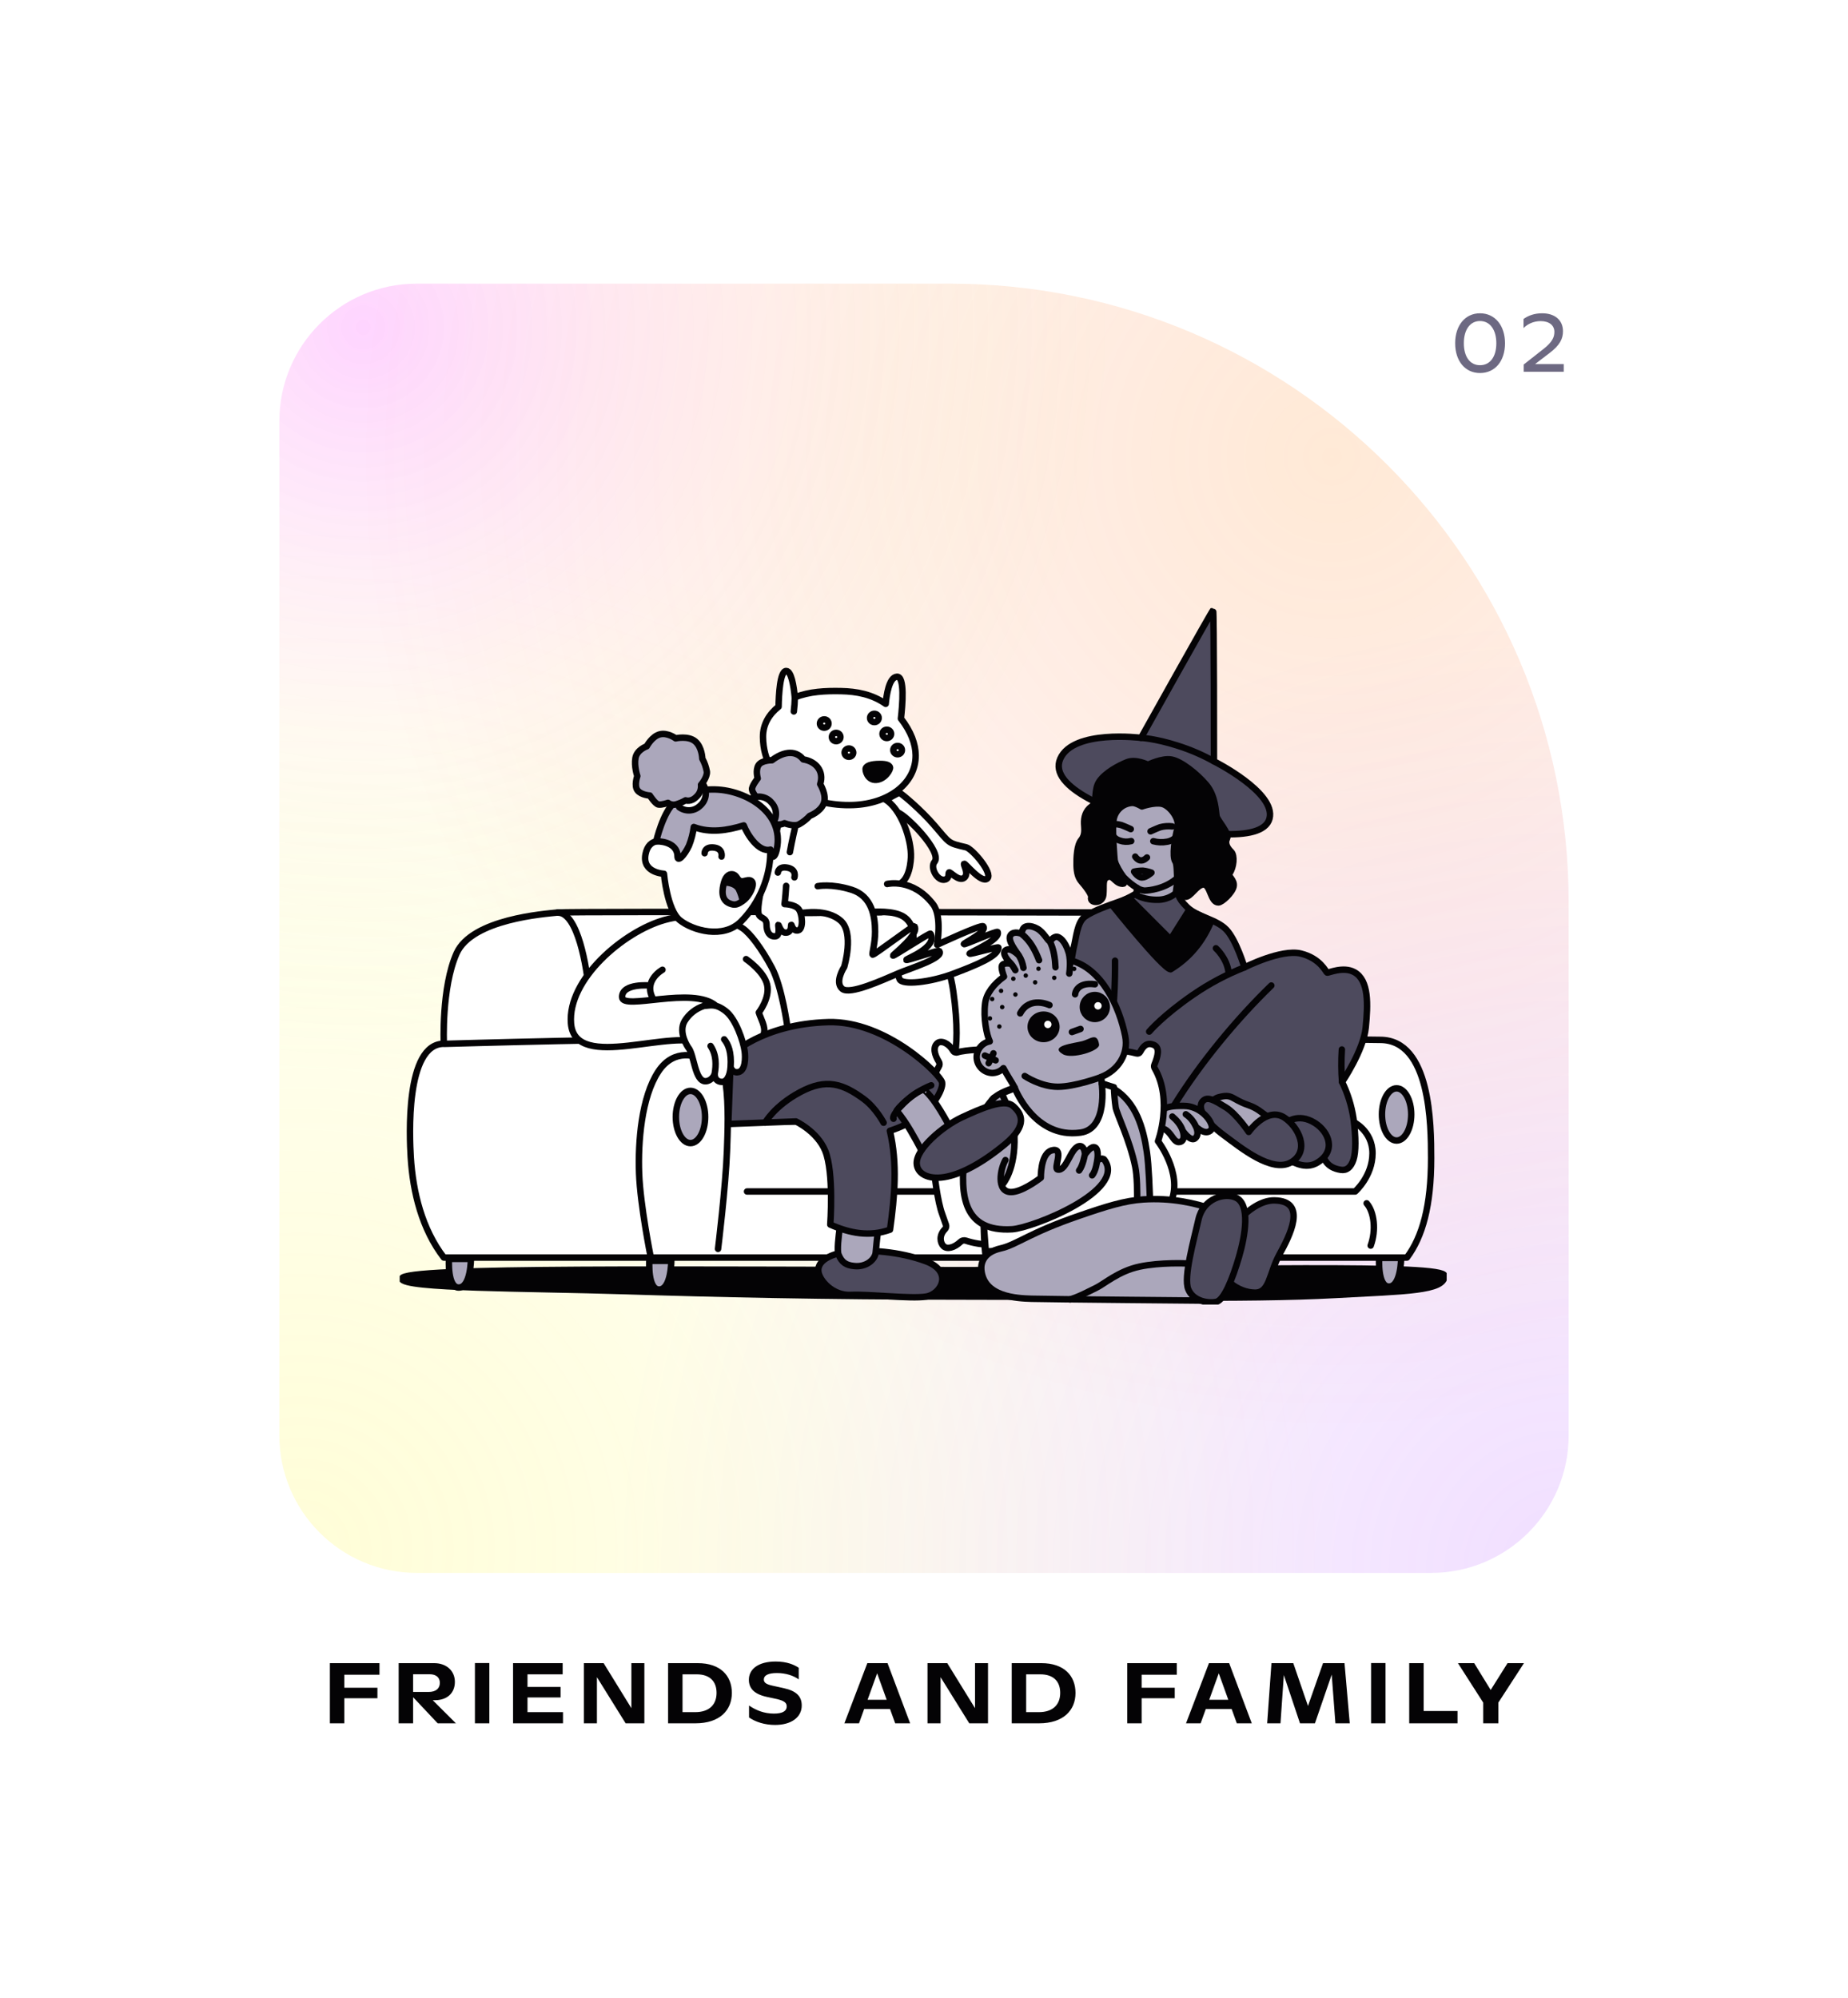 <svg width="860" height="930" viewBox="0 0 860 930" fill="none" xmlns="http://www.w3.org/2000/svg">
<g filter="url(#filter0_d_626_26129)">
<rect x="80" y="50" width="700" height="768" rx="64" fill="white"/>
<g clip-path="url(#clip0_626_26129)">
<rect x="130" y="100" width="600" height="600" fill="url(#paint0_radial_626_26129)" fill-opacity="0.2"/>
<rect x="130" y="100" width="600" height="600" fill="url(#paint1_radial_626_26129)" fill-opacity="0.2"/>
<rect x="130" y="100" width="600" height="600" fill="url(#paint2_radial_626_26129)" fill-opacity="0.2"/>
<rect x="130" y="100" width="600" height="600" fill="url(#paint3_radial_626_26129)" fill-opacity="0.2"/>
<g clip-path="url(#clip1_626_26129)">
<path d="M672.24 561.761C672.09 568.871 654.15 568.851 621.57 570.641C579.57 572.951 516.09 571.391 444.98 571.391C385.33 571.391 331.57 570.151 290.91 568.871C245.45 567.431 187.23 567.781 187 563.091C186.71 557.371 320.58 559.091 446.91 559.091C573.24 559.091 672.36 556.031 672.24 561.761Z" fill="#040305" stroke="#040305" stroke-width="3" stroke-miterlimit="10" stroke-linecap="round" stroke-linejoin="round"/>
<path d="M191.15 506.5C190.598 497.522 188.5 453.76 206.55 453.76C206.55 453.76 205.37 427.68 212.48 411.68C219.59 395.68 253.57 393.31 259.48 392.68C265.39 392.05 522.59 392.68 522.59 392.68C550.49 395.096 555.155 428.721 564.07 450.75C564.07 450.75 636.96 451.94 642.29 451.94C665.745 451.94 666 491.5 666 507.02C666 529.096 662 543.5 654.74 553.24L206.55 553.24C196.404 540.056 192.147 522.861 191.15 506.5Z" fill="white"/>
<path d="M334.16 549.2C334.16 549.2 337.72 520.2 338.31 503.57C338.9 486.94 340.68 453.2 324.68 452.02C308.68 450.84 206.55 453.8 206.55 453.8" fill="white"/>
<path d="M334.16 549.2C334.16 549.2 337.72 520.2 338.31 503.57C338.9 486.94 340.68 453.2 324.68 452.02C308.68 450.84 206.55 453.8 206.55 453.8M191.15 506.5C190.598 497.522 188.5 453.76 206.55 453.76C206.55 453.76 205.37 427.68 212.48 411.68C219.59 395.68 253.57 393.31 259.48 392.68C265.39 392.05 522.59 392.68 522.59 392.68C550.49 395.096 555.155 428.721 564.07 450.75C564.07 450.75 636.96 451.94 642.29 451.94C665.745 451.94 666 491.5 666 507.02C666 529.096 662 543.5 654.74 553.24L206.55 553.24C196.404 540.056 192.147 522.861 191.15 506.5Z" stroke="#040305" stroke-width="3" stroke-miterlimit="10" stroke-linecap="round" stroke-linejoin="round"/>
<path d="M343.24 489.9L629.46 489.9C629.46 489.9 638.72 494.05 638.72 504.72C638.72 515.39 630.65 522.5 630.65 522.5H347.65" stroke="#040305" stroke-width="3" stroke-miterlimit="10" stroke-linecap="round" stroke-linejoin="round"/>
<path d="M325.28 460.271C325.28 460.271 314.02 454.941 306.28 466.791C298.54 478.641 296.85 499.391 297.42 514.201C297.99 529.011 302.76 552.721 302.76 552.721" stroke="#040305" stroke-width="3" stroke-miterlimit="10" stroke-linecap="round" stroke-linejoin="round"/>
<path d="M306.85 568.13C301.3 568.35 302.18 554.79 302.18 554.79H312.41C312.41 554.79 312.39 567.9 306.85 568.13Z" fill="#ABA7BB" stroke="#040305" stroke-width="3" stroke-miterlimit="10" stroke-linecap="round" stroke-linejoin="round"/>
<path d="M646.49 566.751C640.93 566.981 641.82 553.421 641.82 553.421H652.04C652.04 553.421 652.04 566.531 646.49 566.751Z" fill="#ABA7BB" stroke="#040305" stroke-width="3" stroke-miterlimit="10" stroke-linecap="round" stroke-linejoin="round"/>
<path d="M213.6 567.2C208.04 567.42 208.93 553.87 208.93 553.87H219.15C219.15 553.87 219.15 566.98 213.6 567.2Z" fill="#ABA7BB" stroke="#040305" stroke-width="3" stroke-miterlimit="10" stroke-linecap="round" stroke-linejoin="round"/>
<path d="M259.5 392.72C268.98 392.42 273.13 418.79 274.02 428.87C274.91 438.95 275.57 451.09 275.57 451.09" stroke="#040305" stroke-width="3" stroke-miterlimit="10" stroke-linecap="round" stroke-linejoin="round"/>
<path d="M418.76 393.011C418.76 393.011 439.2 398.011 443.65 429.461C448.1 460.911 441.28 468.271 441.28 468.271" stroke="#040305" stroke-width="3" stroke-miterlimit="10" stroke-linecap="round" stroke-linejoin="round"/>
<path d="M636 528C639.5 532 640.5 540.5 637.87 547.68" stroke="#040305" stroke-width="3" stroke-miterlimit="10" stroke-linecap="round" stroke-linejoin="round"/>
<path d="M321.33 499.981C325.091 499.981 328.14 494.541 328.14 487.831C328.14 481.12 325.091 475.681 321.33 475.681C317.569 475.681 314.52 481.12 314.52 487.831C314.52 494.541 317.569 499.981 321.33 499.981Z" fill="#ABA7BB" stroke="#040305" stroke-width="3" stroke-miterlimit="10" stroke-linecap="round" stroke-linejoin="round"/>
<path d="M649.93 498.79C653.691 498.79 656.74 493.35 656.74 486.64C656.74 479.93 653.691 474.49 649.93 474.49C646.169 474.49 643.12 479.93 643.12 486.64C643.12 493.35 646.169 498.79 649.93 498.79Z" fill="#ABA7BB" stroke="#040305" stroke-width="3" stroke-miterlimit="10" stroke-linecap="round" stroke-linejoin="round"/>
<path d="M609.57 502.42C609.13 503.09 587.57 504.2 587.57 504.2L570.24 496.42C570.24 496.42 561.57 487.31 562.24 485.76C562.91 484.21 568.02 473.98 568.68 471.76C569.34 469.54 576.24 463.76 578.24 463.53C580.24 463.3 598.91 464.42 598.91 464.42L612.46 475.09L609.57 502.42Z" fill="#ABA7BB" stroke="#040305" stroke-width="3" stroke-miterlimit="10" stroke-linecap="round" stroke-linejoin="round"/>
<path d="M592.68 491.09C592.68 491.09 589.79 486.64 587.13 485.31C584.47 483.98 583.79 480.42 584.68 477.98" stroke="#040305" stroke-width="3" stroke-miterlimit="10" stroke-linecap="round" stroke-linejoin="round"/>
<path d="M630.24 420.421C625.04 417.571 618.07 420.921 617.57 420.641C617.07 420.371 614.46 413.991 605.35 411.761C596.24 409.531 579.13 418.201 579.13 418.201C579.13 418.201 575.36 405.521 570.7 400.641C566.04 395.761 557.37 394.871 552.48 390.201C547.59 385.531 548.33 383.311 548.33 383.311L528.11 384.201C525.702 385.658 523.144 386.852 520.48 387.761C516 389.301 508.78 391.841 505 394.501C501.22 397.161 500.92 404.201 499.59 409.311C494.042 439.313 494.286 456.109 505.81 485.981C515.37 495.091 533.09 489.781 539.15 490.201C544.922 490.533 550.708 490.533 556.48 490.201C561.15 489.971 561.07 480.301 567.15 478.641C573.62 476.881 573 479.531 580.7 482.201C590.24 485.521 586.14 489.461 609.7 494.201C618.06 495.881 610.74 510.341 623.92 512.421C626.74 512.871 628.67 511.231 629.85 507.681C631.03 504.131 631.03 497.311 629.85 488.421C628.953 482.556 627.173 476.862 624.57 471.531C624.57 471.531 634.53 456.871 635.57 446.201C636.61 435.531 637.13 424.201 630.24 420.421Z" fill="#4D4A5D" stroke="#040305" stroke-width="3" stroke-miterlimit="10" stroke-linecap="round" stroke-linejoin="round"/>
<path d="M564.93 322.29C564.93 322.29 564.98 251.92 564.53 252C564.08 252.08 531 311.38 531 311.38C531 311.38 499.49 307.38 493.43 321.08C487.37 334.78 519.69 346.53 536.65 350.97C553.61 355.41 587.55 361.07 590.78 348.97C594.01 336.87 564.93 322.29 564.93 322.29Z" fill="#4D4A5D" stroke="#040305" stroke-width="3" stroke-miterlimit="10" stroke-linecap="round" stroke-linejoin="round"/>
<path d="M585.41 497.01C592.95 502.56 604.06 514.46 612.99 509.11C621.92 503.76 618.54 494.82 611.99 490.66C603.91 485.51 598.31 490.66 598.31 490.66L585.41 497.01Z" fill="#4D4A5D" stroke="#040305" stroke-width="3" stroke-miterlimit="10" stroke-linecap="round" stroke-linejoin="round"/>
<path d="M581.11 494.79C581.11 494.79 575.56 486.46 570.4 483.29C565.24 480.12 562.07 478.13 559.89 480.29C556.32 483.86 562.07 490.81 569.61 496.36C577.15 501.91 592.02 514.22 600.95 508.86C609.88 503.5 604.13 492.19 597.58 488.03C589.49 482.9 581.11 494.79 581.11 494.79Z" fill="#4D4A5D" stroke="#040305" stroke-width="3" stroke-miterlimit="10" stroke-linecap="round" stroke-linejoin="round"/>
<path d="M551 482.666C558 482.666 563.545 488.666 563.992 492.42C564.151 493.747 562.992 494.718 561.757 494.853C559.316 495.119 556.61 492.42 556.61 492.42C556.61 492.42 558.39 495.98 556.16 497.76C553.93 499.54 550.39 494.2 550.39 494.2C551.28 496.9 551 499.5 548.5 499.5C546 499.5 545.05 494.64 541.5 493.31C537.95 491.98 540.16 484.42 540.16 484.42C544 483 545.415 482.611 551 482.666Z" fill="#ABA7BB"/>
<path d="M551.85 486.57C554 488 555.5 490 556.61 492.42Z" fill="#ABA7BB"/>
<path d="M545.57 487.61C547.493 489.243 549.5 491.5 550.39 494.2Z" fill="#ABA7BB"/>
<path d="M556.61 492.42L555.247 493.046L555.257 493.068L555.269 493.091L556.61 492.42ZM540.16 484.42L539.64 483.013L538.932 483.275L538.72 483.999L540.16 484.42ZM552.681 485.321C551.991 484.862 551.06 485.05 550.601 485.739C550.142 486.429 550.33 487.36 551.019 487.819L552.681 485.321ZM546.541 486.467C545.909 485.93 544.963 486.008 544.427 486.639C543.891 487.271 543.968 488.217 544.599 488.754L546.541 486.467ZM551 482.666L550.985 484.166L550.993 484.166H551V482.666ZM563.992 492.42L565.482 492.242L563.992 492.42ZM561.757 494.853L561.92 496.344L561.757 494.853ZM556.61 492.42C555.269 493.091 555.268 493.09 555.268 493.09C555.268 493.09 555.268 493.089 555.268 493.089C555.267 493.089 555.267 493.088 555.267 493.088C555.267 493.087 555.266 493.086 555.266 493.086C555.266 493.085 555.266 493.085 555.266 493.086C555.267 493.088 555.269 493.092 555.273 493.1C555.28 493.115 555.293 493.142 555.309 493.18C555.342 493.256 555.391 493.372 555.444 493.519C555.554 493.817 555.674 494.217 555.738 494.644C555.874 495.552 555.716 496.195 555.224 496.588L557.096 498.932C558.834 497.545 558.902 495.518 558.705 494.201C558.603 493.516 558.417 492.914 558.262 492.49C558.184 492.275 558.111 492.099 558.056 491.973C558.028 491.91 558.004 491.859 557.987 491.821C557.978 491.802 557.97 491.787 557.964 491.775C557.961 491.769 557.959 491.764 557.957 491.759C557.956 491.757 557.955 491.755 557.954 491.754C557.954 491.753 557.953 491.752 557.953 491.751C557.953 491.751 557.952 491.75 557.952 491.75C557.952 491.75 557.952 491.749 556.61 492.42ZM555.224 496.588C555.208 496.601 555.176 496.679 554.86 496.556C554.487 496.412 554.005 496.07 553.475 495.563C552.966 495.077 552.504 494.527 552.163 494.087C551.995 493.87 551.861 493.686 551.77 493.558C551.725 493.494 551.69 493.445 551.668 493.412C551.657 493.396 551.649 493.385 551.645 493.378C551.642 493.374 551.641 493.372 551.64 493.371C551.64 493.37 551.64 493.37 551.64 493.37C551.64 493.37 551.64 493.37 551.64 493.37C551.64 493.371 551.64 493.371 551.64 493.371C551.64 493.371 551.64 493.371 550.39 494.2C549.14 495.029 549.14 495.029 549.14 495.03C549.14 495.03 549.141 495.03 549.141 495.03C549.141 495.031 549.142 495.031 549.142 495.032C549.143 495.033 549.144 495.035 549.145 495.037C549.148 495.041 549.152 495.047 549.156 495.053C549.165 495.066 549.177 495.084 549.193 495.107C549.224 495.152 549.268 495.216 549.323 495.294C549.435 495.451 549.595 495.67 549.793 495.926C550.185 496.432 550.748 497.106 551.402 497.732C552.037 498.338 552.858 498.997 553.775 499.353C554.751 499.731 555.997 499.81 557.096 498.932L555.224 496.588ZM548.966 494.67C549.37 495.895 549.429 496.888 549.27 497.465C549.199 497.725 549.105 497.828 549.049 497.872C548.998 497.912 548.858 498 548.5 498V501C549.393 501 550.225 500.763 550.902 500.231C551.574 499.703 551.963 498.988 552.163 498.26C552.547 496.862 552.301 495.205 551.815 493.731L548.966 494.67ZM548.5 498C548.416 498 548.242 497.976 547.89 497.638C547.514 497.277 547.135 496.755 546.612 496.028C545.663 494.709 544.294 492.755 542.026 491.905L540.974 494.715C542.257 495.195 543.138 496.336 544.176 497.78C544.647 498.434 545.196 499.21 545.812 499.802C546.452 500.417 547.334 501 548.5 501V498ZM542.026 491.905C541.696 491.782 541.419 491.509 541.219 490.895C541.009 490.251 540.947 489.392 540.997 488.446C541.046 487.519 541.196 486.612 541.339 485.928C541.41 485.588 541.477 485.31 541.525 485.119C541.55 485.024 541.569 484.951 541.583 484.903C541.589 484.879 541.594 484.862 541.597 484.852C541.598 484.846 541.599 484.843 541.6 484.841C541.6 484.84 541.6 484.84 541.6 484.84C541.6 484.84 541.6 484.84 541.6 484.84C541.6 484.84 541.6 484.84 541.6 484.84C541.6 484.841 541.6 484.841 540.16 484.42C538.72 483.999 538.72 484 538.72 484C538.72 484 538.72 484.001 538.72 484.001C538.72 484.002 538.72 484.002 538.719 484.003C538.719 484.005 538.718 484.007 538.717 484.01C538.716 484.016 538.714 484.023 538.711 484.032C538.706 484.05 538.699 484.076 538.69 484.108C538.672 484.171 538.648 484.262 538.619 484.376C538.561 484.604 538.483 484.927 538.402 485.317C538.241 486.091 538.061 487.158 538.001 488.287C537.942 489.397 537.993 490.677 538.367 491.825C538.751 493.003 539.529 494.174 540.974 494.715L542.026 491.905ZM551.019 487.819C552.882 489.058 554.222 490.811 555.247 493.046L557.974 491.795C556.778 489.189 555.118 486.942 552.681 485.321L551.019 487.819ZM544.599 488.754C546.426 490.304 548.199 492.344 548.966 494.67L551.815 493.731C550.801 490.656 548.561 488.181 546.541 486.467L544.599 488.754ZM540.68 485.827C542.598 485.118 543.799 484.71 545.184 484.467C546.577 484.224 548.215 484.139 550.985 484.166L551.015 481.166C548.2 481.138 546.339 481.22 544.667 481.512C542.988 481.806 541.562 482.302 539.64 483.013L540.68 485.827ZM551 484.166C554.068 484.166 556.872 485.485 558.982 487.278C561.141 489.114 562.341 491.238 562.503 492.598L565.482 492.242C565.196 489.849 563.399 487.096 560.925 484.992C558.401 482.848 554.932 481.166 551 481.166V484.166ZM561.594 493.361C560.917 493.435 560.008 493.082 559.089 492.481C558.665 492.204 558.302 491.916 558.044 491.696C557.917 491.588 557.818 491.498 557.753 491.437C557.721 491.407 557.697 491.385 557.683 491.371C557.676 491.364 557.671 491.36 557.669 491.357C557.668 491.356 557.667 491.356 557.667 491.356C557.667 491.356 557.668 491.356 557.668 491.357C557.668 491.357 557.668 491.357 557.669 491.357C557.669 491.357 557.669 491.358 557.669 491.358C557.669 491.358 557.67 491.358 556.61 492.42C555.551 493.482 555.551 493.482 555.551 493.483C555.552 493.483 555.552 493.483 555.552 493.483C555.552 493.484 555.553 493.484 555.553 493.485C555.554 493.486 555.556 493.487 555.557 493.488C555.56 493.491 555.563 493.494 555.567 493.498C555.575 493.506 555.586 493.517 555.599 493.53C555.626 493.555 555.663 493.59 555.709 493.634C555.802 493.72 555.934 493.839 556.098 493.979C556.424 494.257 556.89 494.628 557.448 494.992C558.491 495.674 560.156 496.536 561.92 496.344L561.594 493.361ZM562.503 492.598C562.52 492.744 562.481 492.877 562.335 493.024C562.168 493.191 561.894 493.329 561.594 493.361L561.92 496.344C563.65 496.155 565.774 494.696 565.482 492.242L562.503 492.598Z" fill="#040305"/>
<path d="M539.48 386.72C532.61 387.02 528.78 384.5 528.78 384.5L529.18 381.27C526.891 379.855 524.788 378.158 522.92 376.22C519.258 371.432 517.081 365.674 516.66 359.66C516.05 351.58 515.24 342.89 521.1 337.44C526.96 331.99 537.46 324.71 547.76 330.17C558.06 335.63 563.11 342.89 561.7 351.78C560.712 358.66 557.765 365.11 553.21 370.36C551.754 372.003 550.132 373.491 548.37 374.8L547.16 383.69C544.997 385.508 542.301 386.572 539.48 386.72V386.72Z" fill="#ABA7BB" stroke="#040305" stroke-width="3" stroke-miterlimit="10" stroke-linecap="round" stroke-linejoin="round"/>
<path d="M531.4 343.3C531.4 343.3 537.06 341.3 540.69 342.08C544.32 342.86 549.18 348.95 547.96 353.39C546.74 357.83 545.34 366.52 546.96 368.95C548.58 371.38 546.37 384.1 551.41 385.31C553.9 385.91 556.86 379.65 560.09 379.65C563.32 379.65 563.33 387.98 566.97 387.98C568.69 387.98 573.49 383.41 574.08 380.57C574.74 377.41 571.15 375.89 572.21 374.4C574.21 371.57 574.63 366.12 573.02 364.5C571.41 362.88 569.79 360.67 571.02 358.24C572.25 355.81 566.58 349.89 566.17 347.87C565.76 345.85 565.77 338.45 561.32 333.2C556.87 327.95 549.61 322.29 545.17 321.48C540.73 320.67 534.26 323.91 534.26 323.91C534.26 323.91 528.6 321.08 524.56 322.69C520.52 324.3 514.47 327.54 511.64 331.58C508.81 335.62 510.83 341.28 508 343.3C505.17 345.32 504.37 348.41 504.5 351.38C504.6 353.55 505.17 356.49 503.15 358.92C501.13 361.35 500.92 367.11 501 370.76C501.07 373.93 501.66 376.42 503.21 378.2C504.97 380.2 508.21 384.33 507.81 385.61C507 388.44 513.06 388.84 513.46 384.4C513.86 379.96 512.92 377.31 515.27 376.22C517.86 375.02 518.71 378.64 521.74 379.22C526 380.07 519.31 373.97 518.91 370.33C518.51 366.69 517.45 353.25 518.24 349.33C518.612 347.247 519.68 345.353 521.27 343.957C522.86 342.562 524.877 341.748 526.99 341.65C528.62 341.63 531.4 343.3 531.4 343.3Z" fill="#040305" stroke="#040305" stroke-width="3" stroke-miterlimit="10" stroke-linecap="round" stroke-linejoin="round"/>
<path d="M534.79 448.09C534.79 448.09 540.98 440.72 555.2 430.94C562.667 425.798 570.695 421.524 579.13 418.2" stroke="#040305" stroke-width="3" stroke-miterlimit="10" stroke-linecap="round" stroke-linejoin="round"/>
<path d="M591.63 426.64C575.32 442.427 558.434 462.935 546.52 482.2" stroke="#040305" stroke-width="3" stroke-miterlimit="10" stroke-linecap="round" stroke-linejoin="round"/>
<path d="M624.54 471.53C624.16 466.501 624.133 461.452 624.46 456.42" stroke="#040305" stroke-width="3" stroke-miterlimit="10" stroke-linecap="round" stroke-linejoin="round"/>
<path d="M565.85 409.311C565.85 409.311 571.18 414.051 571.77 420.871" stroke="#040305" stroke-width="3" stroke-miterlimit="10" stroke-linecap="round" stroke-linejoin="round"/>
<path d="M517.85 356.2C517.85 356.2 518.02 358.25 521.15 359.2C522.845 359.802 524.681 359.879 526.42 359.42" fill="#ABA7BB"/>
<path d="M517.85 356.2C517.85 356.2 518.02 358.25 521.15 359.2C522.845 359.802 524.681 359.879 526.42 359.42" stroke="#040305" stroke-width="3" stroke-miterlimit="10" stroke-linecap="round" stroke-linejoin="round"/>
<path d="M547.42 357.43C546.255 358.673 544.705 359.487 543.02 359.74C540.924 360.124 538.768 360.035 536.71 359.48" fill="#ABA7BB"/>
<path d="M547.42 357.43C546.255 358.673 544.705 359.487 543.02 359.74C540.924 360.124 538.768 360.035 536.71 359.48" stroke="#040305" stroke-width="3" stroke-miterlimit="10" stroke-linecap="round" stroke-linejoin="round"/>
<path d="M528.3 366.66C528.44 366.81 530.51 370.3 533.76 367.06" stroke="#040305" stroke-width="3" stroke-miterlimit="10" stroke-linecap="round" stroke-linejoin="round"/>
<path d="M535.85 374.13C534.558 373.664 533.215 373.352 531.85 373.2C530.478 373.204 529.111 373.351 527.77 373.64C527.77 373.64 529.42 376.36 531.44 376.36C533.46 376.36 535.85 374.13 535.85 374.13Z" fill="#4D4A5D" stroke="#040305" stroke-width="3" stroke-miterlimit="10" stroke-linecap="round" stroke-linejoin="round"/>
<path d="M529.18 381.27C530.215 381.931 531.389 382.345 532.61 382.48C534.61 382.38 542.17 381.81 548.1 376.42" stroke="#040305" stroke-width="3" stroke-miterlimit="10" stroke-linecap="round" stroke-linejoin="round"/>
<path d="M535.44 354.88C535.44 354.88 537.73 353.8 539.88 352.99C541.724 352.5 543.645 352.365 545.54 352.59" fill="#ABA7BB"/>
<path d="M535.44 354.88C535.44 354.88 537.73 353.8 539.88 352.99C541.724 352.5 543.645 352.365 545.54 352.59" stroke="#040305" stroke-width="3" stroke-miterlimit="10" stroke-linecap="round" stroke-linejoin="round"/>
<path d="M526.22 353.85C526.22 353.85 523.93 352.77 521.77 351.96C519.928 351.476 518.012 351.34 516.12 351.56" fill="#ABA7BB"/>
<path d="M526.22 353.85C526.22 353.85 523.93 352.77 521.77 351.96C519.928 351.476 518.012 351.34 516.12 351.56" stroke="#040305" stroke-width="3" stroke-miterlimit="10" stroke-linecap="round" stroke-linejoin="round"/>
<path d="M518.9 415.09C518.9 415.09 519.17 438.56 516.5 445" stroke="#040305" stroke-width="3" stroke-miterlimit="10" stroke-linecap="round" stroke-linejoin="round"/>
<path d="M531 311.38C531 311.38 537.57 311.68 547.79 314.94C553.739 316.8 559.482 319.263 564.93 322.29" fill="#4D4A5D"/>
<path d="M531 311.38C531 311.38 537.57 311.68 547.79 314.94C553.739 316.8 559.482 319.263 564.93 322.29" stroke="#040305" stroke-width="3" stroke-miterlimit="10" stroke-linecap="round" stroke-linejoin="round"/>
<path d="M544.74 419.09C541.18 418.79 517.48 389.16 517.48 389.16L525.48 385.9L544.74 405.2L553.33 391.57L563.7 396.57C559.741 406.149 553.595 413.708 544.74 419.09Z" fill="#040305" stroke="#040305" stroke-width="3" stroke-miterlimit="10" stroke-linecap="round" stroke-linejoin="round"/>
<path d="M418.46 336.869C419.57 337.309 428.46 344.759 434.79 352.089C442.112 360.568 440.871 360.293 449.57 362.309C452.46 362.979 462.24 374.419 459.46 376.869C456.68 379.319 449.24 369.639 448.68 369.979C448.12 370.319 451.13 374.639 448.68 376.529C446.23 378.419 442.24 373.639 441.68 373.979C441.12 374.319 442.02 376.639 439.91 377.309C436.369 378.433 432.622 371.806 434.91 369.089C438.708 364.427 421.354 347.06 417.91 346.199C417.47 346.089 412.57 340.759 412.35 340.419C412.13 340.079 418.46 336.869 418.46 336.869Z" fill="white" stroke="#040305" stroke-width="3" stroke-miterlimit="10" stroke-linecap="round" stroke-linejoin="round"/>
<path d="M411.54 339.829C419.382 344.017 424.31 359.06 423.91 367.089C423.68 371.529 422.35 379.529 416.35 379.979C414.79 385.199 416.09 392.759 408.87 392.569C397.31 392.269 380.77 393.009 373.61 392.869C359.09 392.569 364.72 370.639 365.02 360.869C365.32 351.099 365.02 338.639 368.87 336.269C372.72 333.899 411.54 339.829 411.54 339.829Z" fill="white" stroke="#040305" stroke-width="3" stroke-miterlimit="10" stroke-linecap="round" stroke-linejoin="round"/>
<path d="M362.33 296.87C362.42 291.41 362.96 280.27 365.87 280.27C368.23 280.27 369.37 287.19 369.87 292.54C376.65 289.792 384.263 289.478 391.5 289.636C398.589 289.79 405.786 291.082 412.18 295.56C412.51 291.89 413.66 283.17 417.4 282.94C421.14 282.71 419.96 296.23 419.26 302.42C423.971 308.471 426.066 314.275 426.115 319.5C426.236 332.573 413.549 342.022 397 342.649C377.305 343.396 355.28 333.443 355.073 311C355.017 305.004 358.033 300.297 362.33 296.87Z" fill="white" stroke="#040305" stroke-width="3" stroke-miterlimit="10" stroke-linecap="round" stroke-linejoin="round"/>
<path d="M405.72 392.42C405.72 392.42 416.24 391.42 420.98 394.94C425.72 398.46 425.54 404.64 424.35 409.09C423.789 411.311 423.101 413.498 422.29 415.64C422.29 415.64 415.91 417.26 418.63 423.7C419.87 426.64 432.96 425.14 443.35 421.26C454.7 417.01 464.74 412.87 464.63 408.98C464.63 408.35 451.5 412.29 451.2 411.83C450.9 411.37 465.74 405.31 464.29 401.76C463.97 400.96 448.78 407.9 448.54 407.39C448.3 406.88 459.74 401.64 457.54 399.09C456.65 398.09 436.11 407.68 436.11 407.68C436.11 407.68 438.49 394.37 434.26 388.87C424.7 376.42 412.85 379.39 412.85 379.39" fill="white"/>
<path d="M405.72 392.42C405.72 392.42 416.24 391.42 420.98 394.94C425.72 398.46 425.54 404.64 424.35 409.09C423.789 411.311 423.101 413.498 422.29 415.64C422.29 415.64 415.91 417.26 418.63 423.7C419.87 426.64 432.96 425.14 443.35 421.26C454.7 417.01 464.74 412.87 464.63 408.98C464.63 408.35 451.5 412.29 451.2 411.83C450.9 411.37 465.74 405.31 464.29 401.76C463.97 400.96 448.78 407.9 448.54 407.39C448.3 406.88 459.74 401.64 457.54 399.09C456.65 398.09 436.11 407.68 436.11 407.68C436.11 407.68 438.49 394.37 434.26 388.87C424.7 376.42 412.85 379.39 412.85 379.39" stroke="#040305" stroke-width="3" stroke-miterlimit="10" stroke-linecap="round" stroke-linejoin="round"/>
<path d="M380.54 380.419C380.54 380.419 386.76 379.089 396.24 382.049C405.72 385.009 407.24 394.339 407.24 401.609C407.24 407.339 405.68 411.829 406.12 412.269C406.56 412.709 425.12 398.549 425.48 398.979C428.25 402.639 415.48 412.269 415.61 412.719C415.74 413.169 432.74 401.979 433.03 402.529C436.48 408.979 421.53 414.199 421.75 414.719C421.97 415.239 436.6 410.069 437.03 410.529C439.92 413.639 423.38 418.719 418.5 420.789C410.38 424.229 395.5 431.119 391.98 428.199C388.2 425.089 392.87 417.979 392.87 417.979C392.87 417.979 397.68 402.049 391.16 396.419C384.64 390.789 373.68 392.869 373.68 392.869" fill="white"/>
<path d="M380.54 380.419C380.54 380.419 386.76 379.089 396.24 382.049C405.72 385.009 407.24 394.339 407.24 401.609C407.24 407.339 405.68 411.829 406.12 412.269C406.56 412.709 425.12 398.549 425.48 398.979C428.25 402.639 415.48 412.269 415.61 412.719C415.74 413.169 432.74 401.979 433.03 402.529C436.48 408.979 421.53 414.199 421.75 414.719C421.97 415.239 436.6 410.069 437.03 410.529C439.92 413.639 423.38 418.719 418.5 420.789C410.38 424.229 395.5 431.119 391.98 428.199C388.2 425.089 392.87 417.979 392.87 417.979C392.87 417.979 397.68 402.049 391.16 396.419C384.64 390.789 373.68 392.869 373.68 392.869" stroke="#040305" stroke-width="3" stroke-miterlimit="10" stroke-linecap="round" stroke-linejoin="round"/>
<path d="M365.85 380.27C365.48 386.27 365.1 388.74 365.1 388.74C365.1 388.74 369.97 388.82 371.7 391.14C373.43 393.46 374 400.4 371.44 400.98C368.88 401.56 368.44 398.19 368.22 398.35C368 398.51 368.57 401.79 365.92 402.04C363.27 402.29 362.48 398.37 362.22 398.42C361.96 398.47 363.36 403.61 360.72 403.77C358.08 403.93 356.72 401.62 356.72 398.32C356.72 395.02 354.03 395.53 353.18 393.72C351.36 389.87 357.63 367.77 359.61 361.82C361.59 355.87 364.53 338.23 366.85 338.64C368.995 339.113 371.114 339.694 373.2 340.38C373.2 340.38 369.55 353.64 367.59 364.57" fill="white"/>
<path d="M365.85 380.27C365.48 386.27 365.1 388.74 365.1 388.74C365.1 388.74 369.97 388.82 371.7 391.14C373.43 393.46 374 400.4 371.44 400.98C368.88 401.56 368.44 398.19 368.22 398.35C368 398.51 368.57 401.79 365.92 402.04C363.27 402.29 362.48 398.37 362.22 398.42C361.96 398.47 363.36 403.61 360.72 403.77C358.08 403.93 356.72 401.62 356.72 398.32C356.72 395.02 354.03 395.53 353.18 393.72C351.36 389.87 357.63 367.77 359.61 361.82C361.59 355.87 364.53 338.23 366.85 338.64C368.995 339.113 371.114 339.694 373.2 340.38C373.2 340.38 369.55 353.64 367.59 364.57" stroke="#040305" stroke-width="3" stroke-miterlimit="10" stroke-linecap="round" stroke-linejoin="round"/>
<path d="M383.57 306.649C384.674 306.649 385.57 305.785 385.57 304.719C385.57 303.653 384.674 302.789 383.57 302.789C382.465 302.789 381.57 303.653 381.57 304.719C381.57 305.785 382.465 306.649 383.57 306.649Z" fill="white" stroke="#040305" stroke-width="3" stroke-miterlimit="10" stroke-linecap="round" stroke-linejoin="round"/>
<path d="M389.125 312.927C390.23 312.927 391.125 312.063 391.125 310.997C391.125 309.931 390.23 309.067 389.125 309.067C388.02 309.067 387.125 309.931 387.125 310.997C387.125 312.063 388.02 312.927 389.125 312.927Z" fill="white" stroke="#040305" stroke-width="3" stroke-miterlimit="10" stroke-linecap="round" stroke-linejoin="round"/>
<path d="M395.06 320.2C396.165 320.2 397.06 319.336 397.06 318.27C397.06 317.204 396.165 316.34 395.06 316.34C393.955 316.34 393.06 317.204 393.06 318.27C393.06 319.336 393.955 320.2 395.06 320.2Z" fill="white" stroke="#040305" stroke-width="3" stroke-miterlimit="10" stroke-linecap="round" stroke-linejoin="round"/>
<path d="M406.91 304.049C408.015 304.049 408.91 303.185 408.91 302.119C408.91 301.054 408.015 300.189 406.91 300.189C405.806 300.189 404.91 301.054 404.91 302.119C404.91 303.185 405.806 304.049 406.91 304.049Z" fill="white" stroke="#040305" stroke-width="3" stroke-miterlimit="10" stroke-linecap="round" stroke-linejoin="round"/>
<path d="M412.69 311.46C413.795 311.46 414.69 310.596 414.69 309.53C414.69 308.464 413.795 307.6 412.69 307.6C411.585 307.6 410.69 308.464 410.69 309.53C410.69 310.596 411.585 311.46 412.69 311.46Z" fill="white" stroke="#040305" stroke-width="3" stroke-miterlimit="10" stroke-linecap="round" stroke-linejoin="round"/>
<path d="M417.72 319.019C418.825 319.019 419.72 318.155 419.72 317.089C419.72 316.023 418.825 315.159 417.72 315.159C416.616 315.159 415.72 316.023 415.72 317.089C415.72 318.155 416.616 319.019 417.72 319.019Z" fill="white" stroke="#040305" stroke-width="3" stroke-miterlimit="10" stroke-linecap="round" stroke-linejoin="round"/>
<path d="M409.57 323.529C404.83 323.529 403.35 324.529 402.91 325.459C402.47 326.389 403.65 331.239 407.79 330.939C411.93 330.639 414.61 325.939 414.16 325.009C413.71 324.079 412.54 323.529 409.57 323.529Z" fill="#040305" stroke="#040305" stroke-width="3" stroke-miterlimit="10" stroke-linecap="round" stroke-linejoin="round"/>
<path d="M369.42 299.089C369.689 296.915 369.845 294.729 369.89 292.539Z" fill="#ABA7BB"/>
<path d="M369.42 299.089C369.689 296.915 369.845 294.729 369.89 292.539" stroke="#040305" stroke-width="3" stroke-miterlimit="10" stroke-linecap="round" stroke-linejoin="round"/>
<path d="M439.73 540.07C439.996 539.805 440.183 539.47 440.268 539.104C440.352 538.738 440.333 538.355 440.21 538C439.59 536.26 438.55 533.22 438.46 533C434.35 522 431.87 484.77 433.11 476.67C433.68 473 434.51 468.26 436.92 464.34C437.124 464.006 437.232 463.622 437.232 463.23C437.232 462.838 437.124 462.454 436.92 462.12C434.92 458.85 434.01 455.41 436.23 453.48C438 451.95 441.6 453.57 443.47 456.92C443.669 457.273 443.982 457.548 444.359 457.699C444.735 457.85 445.152 457.868 445.54 457.75C446.108 457.575 446.685 457.435 447.27 457.33C458.49 455.25 476.06 457.42 477.32 457.13C488.6 454.51 517.59 455.2 528.98 458.25C529.294 458.333 529.627 458.306 529.924 458.173C530.221 458.04 530.463 457.81 530.61 457.52C532.15 454.57 533.95 453.08 536.82 454.22C539.98 455.48 538.82 459.54 537.22 463.51C537.112 463.776 537.068 464.064 537.09 464.35C537.113 464.637 537.202 464.914 537.35 465.16C545.97 480.03 538.9 499.11 538.9 499.11C538.9 499.11 550.23 513.78 545.17 526.81C543.38 531.41 502.11 539.23 497.6 541.75C493.09 544.27 477.34 546.1 472.48 546.83C465.86 547.83 456.61 547.77 449.48 545.38C449.058 545.238 448.605 545.213 448.17 545.308C447.735 545.403 447.334 545.615 447.01 545.92C444.01 548.74 440.78 549.48 439.15 548C437.52 546.52 436.85 542.91 439.73 540.07Z" fill="white" stroke="#040305" stroke-width="3" stroke-miterlimit="10" stroke-linecap="round" stroke-linejoin="round"/>
<path d="M458.46 434.87C457.55 441.76 459.16 449.7 460.61 452.64C456.911 453.308 454.239 456.768 454.529 460.515C454.82 464.262 457.993 467.27 461.75 467.36C463.701 467.356 465.619 466.528 466.96 465.11C468.552 468.21 470.575 471.109 472.24 474.18C467.86 475.6 464.16 477.31 462.16 479.31C457.5 483.98 458.6 514.43 457.94 531.98C457.28 549.53 459.94 560.64 459.94 560.64L476.83 566.87L535.5 548.87C535.5 548.87 535.49 516.54 533.72 504.2C532.09 492.87 528.61 480.94 518.46 474.79C516.7 473.639 514.765 472.781 512.73 472.25C512.53 470.59 512.53 469.16 512.53 469.16C520.238 466.147 525.301 458.601 523.64 450.2C520.959 436.611 512.716 418.387 497.883 414.873C497.8 413.608 497.609 412.295 497.24 411.09C495.69 405.98 492.95 403.62 491.31 403.98C489.67 404.34 489.22 405.82 488.49 405.98C487.76 406.14 485.73 401.78 482.65 400.14C479.57 398.5 477.56 398.87 476.65 399.6C475.74 400.33 475.33 402.55 475.33 402.55C475.33 402.55 472.05 401.1 470.41 403.01C468.33 405.44 473.267 411.199 474.16 412.69C474.16 412.69 470.23 408.5 467.95 410.26C465.94 411.81 469.5 415.5 470.5 416.5C470.5 416.5 467.59 415.9 466.5 417C465.41 418.1 467.245 422.5 467.245 422.5C462.339 426.043 459.036 430.372 458.46 434.87Z" fill="#ABA7BB"/>
<path d="M497.883 414.873C497.8 413.608 497.609 412.295 497.24 411.09C495.69 405.98 492.95 403.62 491.31 403.98C489.67 404.34 489.22 405.82 488.49 405.98M497.883 414.873C498.098 418.137 497.6 421.09 497.6 421.09M497.883 414.873C512.716 418.387 520.959 436.611 523.64 450.2C525.301 458.601 520.238 466.147 512.53 469.16C512.53 469.16 512.53 470.59 512.73 472.25C514.765 472.781 516.7 473.639 518.46 474.79C528.61 480.94 532.09 492.87 533.72 504.2C535.49 516.54 535.5 548.87 535.5 548.87L476.83 566.87L459.94 560.64C459.94 560.64 457.28 549.53 457.94 531.98C458.6 514.43 457.5 483.98 462.16 479.31C464.16 477.31 467.86 475.6 472.24 474.18C470.575 471.109 468.552 468.21 466.96 465.11C465.619 466.528 463.701 467.356 461.75 467.36C457.993 467.27 454.82 464.262 454.529 460.515C454.239 456.768 456.911 453.308 460.61 452.64C459.16 449.7 457.55 441.76 458.46 434.87C459.036 430.372 462.339 426.043 467.245 422.5C467.245 422.5 465.41 418.1 466.5 417C467.59 415.9 470.5 416.5 470.5 416.5M470.5 416.5C469.5 415.5 465.94 411.81 467.95 410.26C470.23 408.5 474.16 412.69 474.16 412.69M470.5 416.5C471.285 417.285 472.5 419.5 472.5 419.5M474.16 412.69C473.267 411.199 468.33 405.44 470.41 403.01C472.05 401.1 475.33 402.55 475.33 402.55M474.16 412.69C475.326 414.637 475.899 416.184 476.28 418.42M475.33 402.55C475.33 402.55 475.74 400.33 476.65 399.6C477.56 398.87 479.57 398.5 482.65 400.14C485.73 401.78 487.76 406.14 488.49 405.98M475.33 402.55C479.388 405.712 481.72 410.127 483.54 414.86M488.49 405.98C490.419 409.637 490.983 414.066 491.19 418.14" stroke="#040305" stroke-width="3" stroke-miterlimit="10" stroke-linecap="round" stroke-linejoin="round"/>
<path d="M485.63 451.53C488.933 451.53 491.61 448.996 491.61 445.87C491.61 442.744 488.933 440.21 485.63 440.21C482.327 440.21 479.65 442.744 479.65 445.87C479.65 448.996 482.327 451.53 485.63 451.53Z" fill="#040305" stroke="#040305" stroke-width="3" stroke-miterlimit="10" stroke-linecap="round" stroke-linejoin="round"/>
<path d="M509.5 442.2C512.571 442.2 515.06 439.711 515.06 436.64C515.06 433.569 512.571 431.08 509.5 431.08C506.429 431.08 503.94 433.569 503.94 436.64C503.94 439.711 506.429 442.2 509.5 442.2Z" fill="#040305" stroke="#040305" stroke-width="3" stroke-miterlimit="10" stroke-linecap="round" stroke-linejoin="round"/>
<path d="M488.39 435.761C488.39 435.761 479.2 431.311 474.76 439.611" stroke="#040305" stroke-width="3" stroke-miterlimit="10" stroke-linecap="round" stroke-linejoin="round"/>
<path d="M500.31 430.721C500.31 430.721 500.68 424.871 509.57 426.051" stroke="#040305" stroke-width="3" stroke-miterlimit="10" stroke-linecap="round" stroke-linejoin="round"/>
<path d="M512.28 469.311C512.28 469.311 500.28 473.761 492.28 473.761C484.28 473.761 476.87 468.761 476.87 468.761" stroke="#040305" stroke-width="3" stroke-miterlimit="10" stroke-linecap="round" stroke-linejoin="round"/>
<path d="M466.16 476.87C466.16 476.87 471.8 487.87 472.09 496.72C472.61 512.31 466.76 518.94 466.76 518.94L456.68 522.79L458.76 550.35L467.35 550.2C467.35 550.2 491.65 544.13 502.02 542.35C512.39 540.57 528.68 539.98 528.68 539.98C528.68 539.98 530.1 519.75 528.28 510.87C525.72 498.42 519.79 486.64 519.2 483.39C518.766 480.27 518.495 477.129 518.39 473.98L512.73 472.25C512.73 472.25 515.73 493.31 502.83 495.09C481.35 498.09 472.28 474.42 472.28 474.42L466.16 476.87Z" fill="white" stroke="#040305" stroke-width="3" stroke-miterlimit="10" stroke-linecap="round" stroke-linejoin="round"/>
<path d="M462.46 478.94C462.46 478.94 450.76 491.39 448.98 505.31C446.516 524.583 448.524 541.437 471 540.082C480.399 539.515 524.671 522.082 513.9 507.68C513.01 506.49 510.64 507.98 510.64 507.98C510.863 506.553 511.341 501.886 509 501.848C507.253 501.82 504.9 505.31 504.9 505.31C504.9 503.747 504.225 501.024 502.18 501.396C498.19 502.123 496.309 513.291 492.16 512.27C490.131 511.771 495.22 502.674 490.215 503.209C485.088 503.757 484.38 512.42 484.37 516.09C482.389 517.632 475.235 522.771 470.5 522.761C463.446 522.746 465.581 511.707 467.9 507.87" fill="#ABA7BB"/>
<path d="M504.85 505.31C504.85 505.31 503.96 510.5 502.18 512.72Z" fill="#ABA7BB"/>
<path d="M510.61 507.98C510.61 507.98 510.02 512.98 508.24 514.98Z" fill="#ABA7BB"/>
<path d="M462.46 478.94C462.46 478.94 450.76 491.39 448.98 505.31C446.516 524.583 448.524 541.437 471 540.082C480.399 539.515 524.671 522.082 513.9 507.68C513.01 506.49 510.64 507.98 510.64 507.98C510.863 506.553 511.341 501.886 509 501.848C507.253 501.82 504.9 505.31 504.9 505.31C504.9 503.747 504.225 501.024 502.18 501.396C498.19 502.123 496.309 513.291 492.16 512.27C490.131 511.771 495.22 502.674 490.215 503.209C485.088 503.757 484.38 512.42 484.37 516.09C482.389 517.632 475.235 522.771 470.5 522.761C463.446 522.746 465.581 511.707 467.9 507.87M504.85 505.31C504.85 505.31 503.96 510.5 502.18 512.72M510.61 507.98C510.61 507.98 510.02 512.98 508.24 514.98" stroke="#040305" stroke-width="3" stroke-miterlimit="10" stroke-linecap="round" stroke-linejoin="round"/>
<path d="M579.2 536.87C576.04 536.2 558.09 524.53 532.09 526.2C523.31 526.76 514.94 529.42 502.31 533.76C478.63 541.88 473.31 547.24 465.57 549.01C457.83 550.78 456.39 555.68 456.68 558.94C457.83 571.54 473.13 572.2 480.02 572.42C486.91 572.64 563.79 573.31 563.79 573.31C563.79 573.31 587.5 551.68 587.05 551.01C586.6 550.34 579.2 536.87 579.2 536.87Z" fill="#ABA7BB" stroke="#040305" stroke-width="3" stroke-miterlimit="10" stroke-linecap="round" stroke-linejoin="round"/>
<path d="M593 526.646C581.451 526.516 567.547 543.625 567.518 555C567.497 563.189 576.203 569.511 584 569.578C590.965 569.637 590.575 560.642 595.42 551.77C599.868 543.625 608.864 526.825 593 526.646Z" fill="#4D4A5D" stroke="#040305" stroke-width="3" stroke-miterlimit="10" stroke-linecap="round" stroke-linejoin="round"/>
<path d="M575.35 525.46C569.92 522.75 559.94 525.76 557.75 535.46C555.56 545.16 550.68 562.37 552.98 568C555.28 573.63 562.42 574.66 565.98 573.87C569.54 573.08 573.44 563.65 576.57 553C579.5 542.94 581.85 528.72 575.35 525.46Z" fill="#4D4A5D" stroke="#040305" stroke-width="3" stroke-miterlimit="10" stroke-linecap="round" stroke-linejoin="round"/>
<path d="M503.6 452.541C499.88 453.491 487.96 454.691 494.68 458.641C498.78 461.051 511.93 457.131 511.48 454.101C510.6 448.201 507.32 451.591 503.6 452.541Z" fill="#040305"/>
<path d="M481.72 426.2C482.295 426.2 482.76 425.735 482.76 425.16C482.76 424.586 482.295 424.12 481.72 424.12C481.146 424.12 480.68 424.586 480.68 425.16C480.68 425.735 481.146 426.2 481.72 426.2Z" fill="#040305"/>
<path d="M461.72 433.98C462.295 433.98 462.76 433.515 462.76 432.94C462.76 432.366 462.295 431.9 461.72 431.9C461.146 431.9 460.68 432.366 460.68 432.94C460.68 433.515 461.146 433.98 461.72 433.98Z" fill="#040305"/>
<path d="M490.61 424.091C491.185 424.091 491.65 423.625 491.65 423.051C491.65 422.476 491.185 422.011 490.61 422.011C490.036 422.011 489.57 422.476 489.57 423.051C489.57 423.625 490.036 424.091 490.61 424.091Z" fill="#040305"/>
<path d="M499.87 419.94C500.444 419.94 500.91 419.475 500.91 418.9C500.91 418.326 500.444 417.86 499.87 417.86C499.296 417.86 498.83 418.326 498.83 418.9C498.83 419.475 499.296 419.94 499.87 419.94Z" fill="#040305"/>
<path d="M483.28 419.87C483.855 419.87 484.32 419.404 484.32 418.83C484.32 418.256 483.855 417.79 483.28 417.79C482.706 417.79 482.24 418.256 482.24 418.83C482.24 419.404 482.706 419.87 483.28 419.87Z" fill="#040305"/>
<path d="M471.57 424.53C472.145 424.53 472.61 424.065 472.61 423.49C472.61 422.916 472.145 422.45 471.57 422.45C470.996 422.45 470.53 422.916 470.53 423.49C470.53 424.065 470.996 424.53 471.57 424.53Z" fill="#040305"/>
<path d="M465.87 430.16C466.444 430.16 466.91 429.694 466.91 429.12C466.91 428.546 466.444 428.08 465.87 428.08C465.296 428.08 464.83 428.546 464.83 429.12C464.83 429.694 465.296 430.16 465.87 430.16Z" fill="#040305"/>
<path d="M477.35 423.051C477.924 423.051 478.39 422.585 478.39 422.011C478.39 421.436 477.924 420.971 477.35 420.971C476.776 420.971 476.31 421.436 476.31 422.011C476.31 422.585 476.776 423.051 477.35 423.051Z" fill="#040305"/>
<path d="M472.54 431.87C473.114 431.87 473.58 431.404 473.58 430.83C473.58 430.256 473.114 429.79 472.54 429.79C471.966 429.79 471.5 430.256 471.5 430.83C471.5 431.404 471.966 431.87 472.54 431.87Z" fill="#040305"/>
<path d="M466.39 437.721C466.964 437.721 467.43 437.255 467.43 436.681C467.43 436.106 466.964 435.641 466.39 435.641C465.816 435.641 465.35 436.106 465.35 436.681C465.35 437.255 465.816 437.721 466.39 437.721Z" fill="#040305"/>
<path d="M460.69 442.98C461.264 442.98 461.73 442.515 461.73 441.94C461.73 441.366 461.264 440.9 460.69 440.9C460.116 440.9 459.65 441.366 459.65 441.94C459.65 442.515 460.116 442.98 460.69 442.98Z" fill="#040305"/>
<path d="M465.06 446.761C465.634 446.761 466.1 446.295 466.1 445.721C466.1 445.146 465.634 444.681 465.06 444.681C464.486 444.681 464.02 445.146 464.02 445.721C464.02 446.295 464.486 446.761 465.06 446.761Z" fill="#040305"/>
<path d="M552.09 555.98C552.09 555.98 540.09 555.39 530.31 557.46C520.53 559.53 513.79 565.61 510.02 567.39C506.25 569.17 502.9 571.16 498.02 572.72" stroke="#040305" stroke-width="3" stroke-miterlimit="10" stroke-linecap="round" stroke-linejoin="round"/>
<path d="M458.31 459.23L463.35 461.46" stroke="#040305" stroke-width="3" stroke-miterlimit="10" stroke-linecap="round" stroke-linejoin="round"/>
<path d="M462.31 458.2L460.09 462.79" stroke="#040305" stroke-width="3" stroke-miterlimit="10" stroke-linecap="round" stroke-linejoin="round"/>
<path d="M502.83 446.851L498.84 448.281" stroke="#040305" stroke-width="3" stroke-miterlimit="10" stroke-linecap="round" stroke-linejoin="round"/>
<path d="M510.96 439.31C512.739 439.31 514.18 437.868 514.18 436.09C514.18 434.312 512.739 432.87 510.96 432.87C509.182 432.87 507.74 434.312 507.74 436.09C507.74 437.868 509.182 439.31 510.96 439.31Z" fill="white" stroke="#040305" stroke-width="3" stroke-miterlimit="10" stroke-linecap="round" stroke-linejoin="round"/>
<path d="M487.63 447.97C489.409 447.97 490.85 446.529 490.85 444.75C490.85 442.972 489.409 441.53 487.63 441.53C485.852 441.53 484.41 442.972 484.41 444.75C484.41 446.529 485.852 447.97 487.63 447.97Z" fill="white" stroke="#040305" stroke-width="3" stroke-miterlimit="10" stroke-linecap="round" stroke-linejoin="round"/>
<path d="M352.13 339.32C351.921 339.968 351.866 340.657 351.97 341.331C352.074 342.005 352.335 342.645 352.73 343.2C353.669 344.471 354.738 345.641 355.92 346.69C355.92 346.69 355.81 349.36 359.24 350.95C361.042 351.913 363.242 351.969 365.09 351.1C365.09 351.1 369.34 352.83 371.81 351.65C373.68 350.613 375.368 349.279 376.81 347.7C376.81 347.7 381.81 345.86 383.34 341.92C384.87 337.98 381.68 332.92 381.68 332.92C383.605 326.904 379.698 322.326 373.79 321.41C369.802 316.371 363.644 318.393 359.27 321.8C359.27 321.8 354.48 321.75 352.99 324.1C351.5 326.45 352.62 330.26 352.62 330.26C352.62 330.26 349.73 333.89 349.97 335.44C350.21 336.99 352.13 339.32 352.13 339.32Z" fill="#ABA7BB" stroke="#040305" stroke-width="3" stroke-miterlimit="10" stroke-linecap="round" stroke-linejoin="round"/>
<path d="M380.85 559.74C381.29 563.91 387.56 571.06 395.93 570.63C404.3 570.2 423.72 572.55 430.93 571.42C438.14 570.29 443.59 559.7 430.93 554.98C418.27 550.26 404.04 549.65 396.32 550.29C388.96 550.9 380.2 553.73 380.85 559.74Z" fill="#4D4A5D" stroke="#040305" stroke-width="3" stroke-miterlimit="10" stroke-linecap="round" stroke-linejoin="round"/>
<path d="M366.46 446.05C366.46 446.05 363.94 427.24 359.2 418.35C354.46 409.46 349.13 402.35 345.57 399.98C342.01 397.61 334.76 394.2 327.65 394.2C320.54 394.2 315.05 394.5 309.28 396.13C290.059 401.56 264.102 423.775 265.72 444.27C267.572 467.421 314.201 445.495 327.98 454.35C332.19 457.183 335.813 460.803 338.65 465.01L366.46 446.05Z" fill="white" stroke="#040305" stroke-width="3" stroke-miterlimit="10" stroke-linecap="round" stroke-linejoin="round"/>
<path d="M392.85 527.08C392.85 527.08 388.75 548.15 390.23 551.84C391.71 555.53 393.8 556.84 397.53 557.19C402.98 557.79 407.28 554.27 407.53 550.73C407.78 547.19 409.89 529.07 409.89 529.07L392.85 527.08Z" fill="#ABA7BB" stroke="#040305" stroke-width="3" stroke-miterlimit="10" stroke-linecap="round" stroke-linejoin="round"/>
<path d="M338.91 491.09L340.09 459.09C340.09 459.09 354.61 444.57 385.42 443.68C412.42 442.9 437.79 468.2 438.42 471.76C439.05 475.32 433.68 483.61 427.75 487.76C423.518 490.528 418.934 492.718 414.12 494.27C417.724 509.569 416.329 524.834 414.19 540.27C404.614 543.735 395.42 541.893 386.38 537.9C386.38 537.9 388.16 513.61 384.01 503.53C380.31 494.53 370.38 489.9 370.38 489.9L338.91 491.09Z" fill="#4D4A5D" stroke="#040305" stroke-width="3" stroke-miterlimit="10" stroke-linecap="round" stroke-linejoin="round"/>
<path d="M431.35 508.27C431.35 508.27 427.2 499.98 423.65 494.05C421.765 490.831 419.636 487.762 417.28 484.87C417.28 484.87 418.28 483.11 422.68 479.39C427.08 475.67 429.92 474.99 429.87 475.01C429.82 475.03 432.87 477.01 437.57 484.72C442.27 492.43 443.79 495.83 443.79 499.98C443.79 504.13 440.79 508.27 438.46 509.46C436.13 510.65 431.35 508.27 431.35 508.27Z" fill="#ABA7BB" stroke="#040305" stroke-width="3" stroke-miterlimit="10" stroke-linecap="round" stroke-linejoin="round"/>
<path d="M447.65 487.98C456.31 483.98 467.2 479.09 471.35 482.64C475.5 486.19 478.46 491.53 467.79 500.42C457.12 509.31 447.05 514.64 439.35 515.83C431.65 517.02 426.83 514.05 426.61 509.53C426.27 502.67 438.76 492.13 447.65 487.98Z" fill="#4D4A5D" stroke="#040305" stroke-width="3" stroke-miterlimit="10" stroke-linecap="round" stroke-linejoin="round"/>
<path d="M308.98 374.64C308.98 374.64 310.46 391.53 316.39 396.27C322.32 401.01 336.54 405.16 344.83 396.87C353.74 387.96 358.46 375.53 358.46 364.87C358.46 354.21 350.16 339.98 331.2 341.16C312.24 342.34 309.72 359.83 309.72 359.83C309.72 359.83 302.02 357.01 300.39 365.61C298.76 374.21 308.98 374.64 308.98 374.64Z" fill="white" stroke="#040305" stroke-width="3" stroke-miterlimit="10" stroke-linecap="round" stroke-linejoin="round"/>
<path d="M327.57 436.14C323.855 437.345 320.685 439.824 318.62 443.14C315.4 448.55 320.29 455.48 320.29 455.48C323.125 458.724 323.253 471.537 328.5 471.188C330.233 471.073 332.108 469.571 332.609 467.575C332.401 470.188 334.01 471.5 336.01 471.5C338.01 471.5 339.683 469.013 339.99 464.69C340.793 466.526 341.821 467.059 343 467.026C347.057 466.911 346.936 460.035 346.55 457.2C345.92 452.57 342.45 442.2 337.71 438.56C332.97 434.92 330.77 435.93 327.57 436.14Z" fill="white"/>
<path d="M302.46 426.64C302.46 426.64 289.5 425.44 289.5 432C289.5 438.56 322.5 426.64 333.265 436.14" fill="white"/>
<path d="M330.68 454.78C333.5 459 333.242 463.961 332.609 467.575Z" fill="white"/>
<path d="M308.29 419.31C308.29 419.31 298.96 424.42 304.07 433.09Z" fill="white"/>
<path d="M347.2 414.35C347.2 414.35 355.5 419.98 356.98 426.2C358.46 432.42 353.13 439.2 353.13 439.2C354.043 442.179 356.349 445.76 355.5 448.97" fill="white"/>
<path d="M332.609 467.575C333.242 463.961 333.5 459 330.68 454.78M332.609 467.575C332.401 470.188 334.01 471.5 336.01 471.5C338.01 471.5 339.683 469.013 339.99 464.69M332.609 467.575C332.108 469.571 330.233 471.073 328.5 471.188C323.253 471.537 323.125 458.724 320.29 455.48C320.29 455.48 315.4 448.55 318.62 443.14C320.685 439.824 323.855 437.345 327.57 436.14C330.77 435.93 332.97 434.92 337.71 438.56C342.45 442.2 345.92 452.57 346.55 457.2C346.936 460.035 347.057 466.911 343 467.026C341.821 467.059 340.793 466.526 339.99 464.69M339.99 464.69C340.5 457.5 338.812 453.849 337.01 451.68M302.46 426.64C302.46 426.64 289.5 425.44 289.5 432C289.5 438.56 322.5 426.64 333.265 436.14M308.29 419.31C308.29 419.31 298.96 424.42 304.07 433.09M347.2 414.35C347.2 414.35 355.5 419.98 356.98 426.2C358.46 432.42 353.13 439.2 353.13 439.2C354.043 442.179 356.349 445.76 355.5 448.97" stroke="#040305" stroke-width="3" stroke-miterlimit="10" stroke-linecap="round" stroke-linejoin="round"/>
<path d="M359.51 351.29C360.608 349.883 361.167 348.131 361.086 346.349C361.006 344.566 360.291 342.871 359.07 341.57C357.953 340.2 356.397 339.26 354.665 338.908C352.933 338.556 351.133 338.815 349.57 339.64L347.75 345.96L355.34 352.05L359.51 351.29Z" fill="white" stroke="#040305" stroke-width="3" stroke-miterlimit="10" stroke-linecap="round" stroke-linejoin="round"/>
<path d="M411.2 490.499C411.2 490.499 407.65 483.679 402.02 479.499C392.23 472.289 384.54 469.729 372.39 476.239C360.24 482.749 356.09 490.47 356.09 490.47" stroke="#040305" stroke-width="3" stroke-miterlimit="10" stroke-linecap="round" stroke-linejoin="round"/>
<path d="M315.31 366.64C315.31 369.3 318.47 366.18 320.64 361.53C321.743 358.748 322.492 355.839 322.87 352.87C330.5 355.773 338.5 354.475 346.12 352.13C347.634 356.131 353.04 364.883 358.57 363.39C358.676 364.141 358.475 366.627 359.5 366.747C360.025 366.808 360.871 366.312 361.53 363.09C364.982 346.197 347.265 335.837 333 335.413C323.966 335.144 318.053 337.898 313.98 341.31C308.5 345.9 305.38 359.53 305.38 359.53C309.635 359.47 315.31 361.139 315.31 366.64Z" fill="#ABA7BB" stroke="#040305" stroke-width="3" stroke-miterlimit="10" stroke-linecap="round" stroke-linejoin="round"/>
<path d="M316.06 343.65C317.489 344.719 319.253 345.242 321.034 345.125C322.814 345.008 324.494 344.258 325.77 343.01C327.115 341.864 328.021 340.287 328.337 338.549C328.652 336.81 328.356 335.016 327.5 333.47L321.15 331.78L315.22 339.5L316.06 343.65Z" fill="white" stroke="#040305" stroke-width="3" stroke-miterlimit="10" stroke-linecap="round" stroke-linejoin="round"/>
<path d="M310.85 341.63C311.397 342.04 312.031 342.316 312.703 342.438C313.374 342.559 314.065 342.522 314.72 342.33C316.23 341.864 317.685 341.237 319.06 340.46C319.06 340.46 321.55 341.46 324.17 338.72C324.916 338.027 325.49 337.171 325.848 336.218C326.205 335.265 326.336 334.242 326.23 333.23C326.23 333.23 329.23 329.78 328.95 327.07C328.573 324.969 327.857 322.942 326.83 321.07C326.83 321.07 326.74 315.72 323.5 313C320.26 310.28 314.43 311.62 314.43 311.62C314.43 311.62 310.68 308.81 307.04 309.75C303.4 310.69 300.97 315.31 300.97 315.31C300.97 315.31 296.42 316.88 295.72 320.75C295.02 324.62 296.59 329.17 296.59 329.17C296.59 329.17 294.98 333.67 296.71 335.85C298.44 338.03 302.41 338.22 302.41 338.22C302.41 338.22 304.9 342.13 306.41 342.41C307.92 342.69 310.85 341.63 310.85 341.63Z" fill="#ABA7BB" stroke="#040305" stroke-width="3" stroke-miterlimit="10" stroke-linecap="round" stroke-linejoin="round"/>
<path d="M335.78 366.63C335.78 366.63 336.64 362.93 332.23 362.43C327.82 361.93 327.91 365.08 327.91 365.08" stroke="#040305" stroke-width="3" stroke-miterlimit="10" stroke-linecap="round" stroke-linejoin="round"/>
<path d="M369.7 376.31C369.7 376.31 370.88 372.7 366.53 371.82C362.18 370.94 361.99 374.08 361.99 374.08" stroke="#040305" stroke-width="3" stroke-miterlimit="10" stroke-linecap="round" stroke-linejoin="round"/>
<path d="M339.03 387.72C334.86 385.99 336.03 381.78 337.03 378.5C338.03 375.22 339.95 374.41 341.5 375.05C343.05 375.69 343.09 377.55 344.71 378.05C346.33 378.55 348.48 376.76 349.91 378.17C351.34 379.58 349.1 384.98 345.73 387.26C342.36 389.54 341.61 388.79 339.03 387.72Z" fill="#040305"/>
<path d="M433.35 473.09C428.53 475.01 424.147 477.88 420.46 481.53C414.46 487.53 415.79 488.64 415.79 488.64" stroke="#040305" stroke-width="3" stroke-miterlimit="10" stroke-linecap="round" stroke-linejoin="round"/>
<path d="M342.46 382.42C340.88 379.89 336.68 380.2 336.68 380.2V385.529L340.68 388.42L344.24 387.98C343.913 386.051 343.313 384.179 342.46 382.42V382.42Z" fill="#ABA7BB"/>
<path d="M339.46 388.42C335.29 386.69 336.04 381.78 337 378.5C337.96 375.22 339.92 374.41 341.47 375.05C343.02 375.69 343.06 377.55 344.68 378.05C346.3 378.55 348.45 376.76 349.88 378.17C351.31 379.58 349.01 384.9 345.7 387.26C343.24 388.98 342.04 389.5 339.46 388.42Z" stroke="#040305" stroke-width="3" stroke-miterlimit="10" stroke-linecap="round" stroke-linejoin="round"/>
</g>
</g>
<path d="M176.6 742H153.52V770H160.24V758.32H175.64V753.44H160.24V747.4H176.6V742ZM201.368 759.24H202.408C208.168 759.24 211.688 755.84 211.688 750.72C211.688 745.6 207.808 742 202.048 742H185.528V770H192.248V757.84L203.688 770H212.168L201.368 759.24ZM199.888 747.16C202.928 747.16 204.688 748.64 204.688 751.16C204.688 753.84 202.808 755.4 199.448 755.4H192.248V747.16H199.888ZM227.732 770V741.96H221.012V770H227.732ZM245.482 757.96H260.882V753.08H245.482V747.2H261.842V742H238.762V770H262.002V764.8H245.482V757.96ZM293.828 762.96L280.908 742H271.708V770H277.788V748.52L291.148 770H299.868V742H293.828V762.96ZM323.623 770C334.903 770 340.583 763.96 340.583 755.88C340.583 747.84 335.263 742 324.703 742H310.903V770H323.623ZM317.623 747.2H324.143C330.583 747.2 333.463 750.72 333.463 755.84C333.463 761.4 329.943 764.8 323.543 764.8H317.623V747.2ZM360.703 770.76C368.263 770.76 373.103 767.16 373.103 761.72C373.103 757.44 370.583 754.92 364.743 753.64L359.303 752.44C356.423 751.8 355.463 750.96 355.463 749.6C355.463 747.72 357.463 746.6 361.543 746.6C365.823 746.6 369.383 747.88 371.703 749.56V744.16C369.623 742.72 366.143 741.24 360.983 741.24C352.863 741.24 348.503 744.8 348.503 749.72C348.503 753.6 350.823 756.32 356.583 757.64L361.783 758.76C365.103 759.6 366.103 760.52 366.103 762.12C366.103 764.4 364.023 765.48 360.143 765.48C355.743 765.48 351.863 764 348.583 761.72V767.28C351.663 769.4 355.943 770.76 360.703 770.76ZM423.55 770L413.03 742H403.63L392.95 770H399.75L402.15 763.36H414.19L416.59 770H423.55ZM408.19 746.72L412.63 759.04H403.75L408.19 746.72ZM453.749 762.96L440.829 742H431.629V770H437.709V748.52L451.069 770H459.789V742H453.749V762.96ZM483.545 770C494.825 770 500.505 763.96 500.505 755.88C500.505 747.84 495.185 742 484.625 742H470.825V770H483.545ZM477.545 747.2H484.065C490.505 747.2 493.385 750.72 493.385 755.84C493.385 761.4 489.865 764.8 483.465 764.8H477.545V747.2ZM547.647 742H524.567V770H531.287V758.32H546.687V753.44H531.287V747.4H547.647V742ZM582.534 770L572.014 742H562.614L551.934 770H558.734L561.134 763.36H573.174L575.574 770H582.534ZM567.174 746.72L571.614 759.04H562.734L567.174 746.72ZM625.694 742H615.694L608.694 761.92L601.854 742H591.694L589.694 770H595.894L597.454 747.52L604.974 770H611.934L619.734 747.32L621.454 770H628.134L625.694 742ZM644.771 770V741.96H638.051V770H644.771ZM662.521 742H655.801V770H678.281V764.28H662.521V742ZM693.722 754.48L686.042 742H678.482L690.242 760.36V770H697.282V760.36L709.202 742H701.562L693.722 754.48Z" fill="#040305"/>
<path d="M688.746 141.6C695.746 141.6 700.386 136.04 700.386 127.76C700.386 119.52 695.746 113.8 688.746 113.8C681.826 113.8 677.186 119.48 677.186 127.72C677.186 136.04 681.826 141.6 688.746 141.6ZM688.746 137.96C684.066 137.96 681.226 134 681.226 127.72C681.226 121.52 684.066 117.4 688.746 117.4C693.466 117.4 696.346 121.56 696.346 127.76C696.346 134 693.466 137.96 688.746 137.96ZM721.08 132.32C725.92 128.68 727.36 125.64 727.36 122.16C727.36 117.04 723.64 113.8 717.68 113.8C714.08 113.8 711.28 114.84 709 116.44V120.68C710.76 118.88 713.56 117.44 716.96 117.44C721 117.44 723.36 119.44 723.36 122.44C723.36 124.8 722.52 127.12 718.2 130.48L709.08 137.64V141H727.72V137.44H714.36L721.08 132.32Z" fill="#6D6982"/>
</g>
<defs>
<filter id="filter0_d_626_26129" x="0" y="2" width="860" height="928" filterUnits="userSpaceOnUse" color-interpolation-filters="sRGB">
<feFlood flood-opacity="0" result="BackgroundImageFix"/>
<feColorMatrix in="SourceAlpha" type="matrix" values="0 0 0 0 0 0 0 0 0 0 0 0 0 0 0 0 0 0 127 0" result="hardAlpha"/>
<feOffset dy="32"/>
<feGaussianBlur stdDeviation="40"/>
<feColorMatrix type="matrix" values="0 0 0 0 0.996 0 0 0 0 0.839 0 0 0 0 0.878 0 0 0 1 0"/>
<feBlend mode="normal" in2="BackgroundImageFix" result="effect1_dropShadow_626_26129"/>
<feBlend mode="normal" in="SourceGraphic" in2="effect1_dropShadow_626_26129" result="shape"/>
</filter>
<radialGradient id="paint0_radial_626_26129" cx="0" cy="0" r="1" gradientUnits="userSpaceOnUse" gradientTransform="translate(730 700) rotate(-135) scale(444.77)">
<stop stop-color="#B75CFF"/>
<stop offset="1" stop-color="#B75CFF" stop-opacity="0"/>
</radialGradient>
<radialGradient id="paint1_radial_626_26129" cx="0" cy="0" r="1" gradientUnits="userSpaceOnUse" gradientTransform="translate(616.5 179.5) rotate(114.381) scale(451.79)">
<stop stop-color="#FF9432"/>
<stop offset="1" stop-color="#FF3E32" stop-opacity="0"/>
</radialGradient>
<radialGradient id="paint2_radial_626_26129" cx="0" cy="0" r="1" gradientUnits="userSpaceOnUse" gradientTransform="translate(139.5 688.5) rotate(-32.562) scale(485.873)">
<stop stop-color="#FFF737"/>
<stop offset="1" stop-color="#FFF737" stop-opacity="0"/>
</radialGradient>
<radialGradient id="paint3_radial_626_26129" cx="0" cy="0" r="1" gradientUnits="userSpaceOnUse" gradientTransform="translate(171.5 122) rotate(50.745) scale(346.1)">
<stop stop-color="#FB28FF"/>
<stop offset="0.562" stop-color="#FFC6AF" stop-opacity="0.438"/>
<stop offset="1" stop-color="#D3FF28" stop-opacity="0"/>
</radialGradient>
<clipPath id="clip0_626_26129">
<path d="M130 164C130 128.654 158.654 100 194 100H442C601.058 100 730 228.942 730 388V636C730 671.346 701.346 700 666 700H194C158.654 700 130 671.346 130 636V164Z" fill="white"/>
</clipPath>
<clipPath id="clip1_626_26129">
<rect width="487.24" height="324.11" fill="white" transform="translate(186 251)"/>
</clipPath>
</defs>
</svg>
